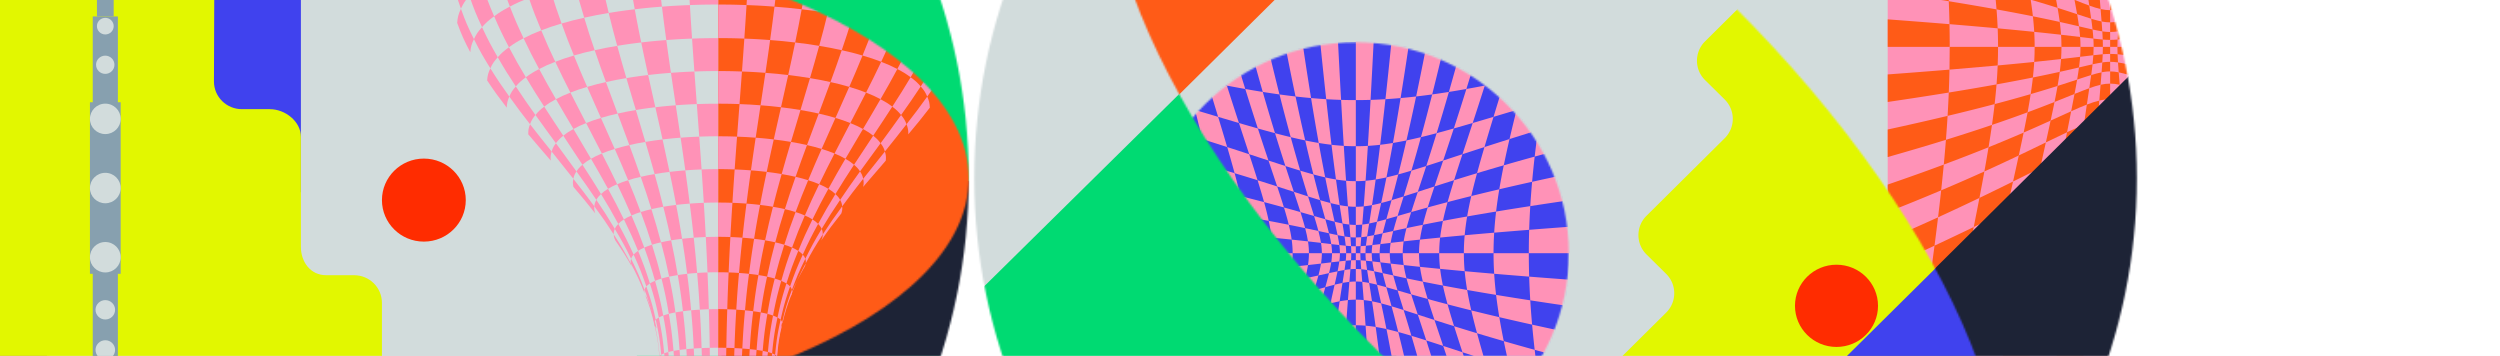 <svg xmlns="http://www.w3.org/2000/svg" width="1440" height="205" fill="none"><rect width="100%" height="100%" fill="#333333" stroke="none"/><g clip-path="url(#a)"><path fill="#fff" d="M0 0h1440v205H0z"/><path fill="#fff" d="M0-93h1440v300H0z"/><mask id="b" width="676" height="670" x="-118" y="-232" maskUnits="userSpaceOnUse" style="mask-type:alpha"><path fill="#D2DCDC" d="M220 437.469c186.672 0 338-149.866 338-334.735C558-82.134 406.672-232 220-232S-118-82.134-118 102.734c0 184.869 151.328 334.735 338 334.735"/></mask><g mask="url(#b)"><path fill="#D2DCDC" d="M-118-232v669.469h676V-232z"/><path fill="#FF92B7" d="M413.657-319.883v430.372h144.997v-430.372zM-121.219 99.546V379.29H28.467V99.546z"/><path fill="#00DA72" d="M463.62 43.334v63.82c0 8.812-7.213 15.955-16.11 15.955h-64.444c-8.897 0-16.11 7.144-16.11 15.955v63.821c0 8.812-7.213 15.955-16.111 15.955h-64.443c-8.898 0-16.111 7.143-16.111 15.955v63.821c0 8.811-7.213 15.955-16.111 15.955h-64.443c-8.898 0-16.111 7.143-16.111 15.955v63.82c0 8.812-7.213 15.956-16.111 15.956H93.072c-8.898 0-16.11 7.143-16.11 15.955v63.82c0 8.812 7.212 15.955 16.11 15.955h451.102c8.898 0 16.111-7.143 16.111-15.955V43.334c0-8.812-7.213-15.956-16.111-15.956h-64.443c-8.898 0-16.111 7.144-16.111 15.956"/><path fill="#1D2336" d="M415.557 104.328v271.773h144.857V104.328z"/><path fill="#00DA72" d="M-118-126.001v226.344h678.414v-226.344z"/><path stroke="#87A0AF" stroke-miterlimit="10" stroke-width="2" d="M60.657 398.416v-591.364"/></g><mask id="d" width="676" height="288" x="-118" y="-41" maskUnits="userSpaceOnUse" style="mask-type:alpha"><g clip-path="url(#c)"><path fill="#000" d="M220 246.192c186.672 0 338-64.228 338-143.458 0-79.229-151.328-143.457-338-143.457s-338 64.228-338 143.457c0 79.23 151.328 143.458 338 143.458"/></g></mask><g mask="url(#d)"><path fill="#D2DCDC" d="M-118-39.927h676v286.638h-676z"/><path fill="#4042EE" d="M26.857-319.669v430.373h146.467v-430.373z"/><path fill="#FF5B17" d="M413.657-128.607v430.373h144.997v-430.373z"/><path fill="#4042EE" d="M-118-32.969v526.011H26.997v-526.01z"/><path fill="#E2F700" d="M26.713-208.091v63.759c0 8.804 7.213 15.94 16.111 15.94h16.11c8.899 0 16.112 7.137 16.112 15.94v63.759c0 8.803 7.213 15.94 16.11 15.94h16.111c8.898 0 16.204 7.136 16.204 15.94l-.233 63.758c0 8.803 7.197 15.94 16.095 15.94h16.095c8.898 0 17.896 7.136 17.896 15.94v63.36c0 8.803 5.6 16.338 14.497 16.338h16.111c8.898 0 16.068 7.137 16.068 15.94v73.323c0 8.803-7.17 15.939-16.068 15.939H-5.508c-8.898 0-16.111-7.136-16.111-15.939v-455.877c0-8.803 7.213-15.939 16.11-15.939h16.111c8.898 0 16.111 7.136 16.111 15.939"/><path fill="#FF92B7" d="M456.141 166.936c.217.809.217 1.234-.034 2.124-2.758 7.093-3.921 10.717-5.656 18.178.24-.668.248-.987.077-1.594 1.766-7.673 2.917-11.403 5.613-18.708M450.45 187.238c-.24.668-.465 1.017-1.156 1.746-1.645 7.228-2.18 10.937-2.502 18.601.516-.486.669-.718.796-1.164.523-7.897 1.126-11.722 2.862-19.183"/><path fill="#FF92B7" d="M449.625 184.203c.544.546.731.835.903 1.442-1.766 7.673-2.41 11.605-3.073 19.714-.229-.404-.43-.597-.98-.961.751-8.302 1.406-12.329 3.15-20.195M444.734 203.538c.837.324 1.191.496 1.741.86-.751 8.302-.872 12.565-.475 21.371-.675-.182-1.078-.268-1.994-.43-.231-8.978-.062-13.327.728-21.801M452.978 163.294c1.019.648 1.443.992 2.083 1.72-2.58 7.497-3.693 11.324-5.436 19.189-.544-.546-.908-.804-1.785-1.29 1.672-8.037 2.722-11.95 5.138-19.619M439.308 202.121c1.31.243 1.918.374 3.009.658-.786 8.625-.981 13.05-.874 22.18a80 80 0 0 0-3.061-.328c-.052-7.477.259-15.062.926-22.51M446.25 160.46c1.643.486 2.401.749 3.754 1.316-2.208 7.821-3.175 11.809-4.733 19.999-1.171-.425-1.828-.623-3.254-.987 1.406-8.321 2.27-12.375 4.233-20.328"/><path fill="#FF92B7" d="M445.271 181.774c1.171.425 1.691.653 2.569 1.139-1.672 8.037-2.317 12.151-3.106 20.625-.838-.324-1.327-.476-2.418-.759.786-8.626 1.397-12.815 2.955-21.005M438.176 179.954c1.641.303 2.416.47 3.842.834-1.406 8.321-1.965 12.576-2.709 21.334a61 61 0 0 0-3.516-.557c.671-8.868 1.162-13.179 2.383-21.611"/><path fill="#FF92B7" d="M431.856 201.109c1.647.162 2.441.253 3.937.456-.6 7.555-.9 15.209-.897 22.787a179 179 0 0 0-3.841-.227c.025-7.662.292-15.37.801-23.016M436.851 158.437c2.087.324 3.09.506 4.978.911-1.687 8.064-2.432 12.174-3.653 20.606a72 72 0 0 0-4.331-.683c1.011-8.523 1.623-12.679 3.006-20.834M464.083 151.718c-.179 1.113-.401 1.694-1.155 2.909-3.67 6.56-5.321 9.901-8.082 16.761.765-.972 1.009-1.437 1.261-2.327 2.758-7.093 4.385-10.55 7.976-17.343"/><path fill="#FF92B7" d="M473.264 131.852c.542 1.214.679 1.851.641 3.187-4.235 6.561-6.231 9.886-9.822 16.679.178-1.113.126-1.645-.22-2.656 3.454-7.006 5.363-10.436 9.401-17.21M495.373 98.74c1.067 1.62 1.441 2.469 1.814 4.25-4.952 6.304-7.401 9.465-12.09 15.863-.15-1.558-.398-2.302-1.186-3.718 4.451-6.611 6.772-9.878 11.462-16.394"/><path fill="#FF92B7" d="M462.396 146.659c.821.911 1.123 1.391 1.468 2.403-3.453 7.006-5.027 10.569-7.723 17.874-.216-.809-.44-1.194-1.08-1.922 2.581-7.498 4.073-11.157 7.335-18.355M485.099 118.854c.15 1.558.064 2.372-.483 4.072-4.867 6.166-7.22 9.275-11.592 15.604.676-1.457.843-2.155.882-3.491 4.234-6.561 6.505-9.787 11.193-16.185M481.208 111.771c1.365 1.275 1.916 1.948 2.705 3.364-4.451 6.611-6.609 9.943-10.647 16.717-.542-1.214-.956-1.791-2.024-2.884 3.788-6.966 5.807-10.394 9.966-17.197M467.972 126.388c1.538.972 2.201 1.488 3.269 2.58-3.788 6.967-5.583 10.493-8.845 17.691-.82-.911-1.347-1.341-2.592-2.15 3.022-7.37 4.678-10.983 8.168-18.121M486.955 91.456c2.257 1.295 3.258 1.983 4.953 3.44-4.375 6.708-6.541 10.072-10.7 16.875-1.365-1.275-2.189-1.877-4.07-3.01 3.82-6.975 5.806-10.425 9.817-17.305M456.214 142.611c1.619.709 2.345 1.088 3.59 1.897-3.022 7.37-4.41 11.116-6.826 18.785-1.018-.647-1.621-.951-2.974-1.518 2.209-7.821 3.471-11.642 6.21-19.164M458.254 122.139c2.313.728 3.39 1.123 5.343 1.973-3.148 7.29-4.645 10.978-7.384 18.5-1.619-.708-2.52-1.037-4.464-1.644 2.418-7.653 3.736-11.408 6.505-18.829M473.25 85.79c3.181.97 4.678 1.497 7.43 2.63-3.604 7.032-5.39 10.558-8.827 17.684-2.336-.991-3.615-1.451-6.345-2.301 3.016-7.259 4.582-10.85 7.742-18.013M446.536 139.576c2.218.506 3.269.784 5.213 1.391-2.418 7.653-3.535 11.541-5.499 19.493-1.642-.485-2.534-.708-4.422-1.113 1.687-8.064 2.643-12.007 4.708-19.771M471.853 106.104c2.336.992 3.403 1.523 5.284 2.657-3.82 6.975-5.676 10.489-9.165 17.627-1.538-.971-2.423-1.427-4.375-2.277 3.148-7.29 4.819-10.88 8.256-18.007M458.253 101.855c3.064.708 4.525 1.098 7.255 1.948-3.016 7.258-4.484 10.914-7.253 18.335-2.312-.728-3.556-1.062-6.172-1.669 2.357-7.533 3.606-11.244 6.17-18.614"/><path fill="#FF92B7" d="M445.22 119.103c2.865.486 4.247.759 6.863 1.366-2.357 7.533-3.481 11.343-5.546 19.107-2.219-.506-3.394-.733-5.837-1.138 1.685-7.856 2.601-11.711 4.52-19.335M455.583 81.743c3.842.647 5.702 1.011 9.246 1.82-2.683 7.276-4.013 10.923-6.577 18.292-3.064-.708-4.677-1.027-8.014-1.593 2.085-7.461 3.165-11.153 5.345-18.52M509.698 87.279c.611 2.003.726 3.05.515 5.236-5.235 6.044-7.875 9.059-13.03 15.129.387-1.942.377-2.873.004-4.654 4.951-6.303 7.485-9.434 12.511-15.711M519.016 66.236c1.653 2.024 2.294 3.086 3.141 5.312-4.91 6.319-7.433 9.454-12.459 15.73-.61-2.003-1.118-2.959-2.479-4.78 4.757-6.49 7.145-9.73 11.797-16.262M540.741 32.974c2.163 2.428 3.033 3.703 4.277 6.374-4.109 6.607-6.326 9.852-10.93 16.28-1.063-2.448-1.827-3.617-3.754-5.843 4.374-6.64 6.484-9.992 10.407-16.811"/><path fill="#FF92B7" d="M502.953 78.173c2.04 1.639 2.905 2.504 4.266 4.325-4.757 6.49-7.155 9.727-11.845 16.243-1.067-1.62-1.771-2.388-3.466-3.845 4.375-6.708 6.61-10.042 11.045-16.723M534.088 55.628c1.063 2.449 1.376 3.729 1.493 6.4-4.774 6.196-7.288 9.252-12.396 15.338.037-2.428-.182-3.591-1.028-5.817 4.909-6.32 7.327-9.492 11.931-15.92M524.525 44.498c2.707 2.003 3.883 3.06 5.809 5.287-4.374 6.641-6.666 9.92-11.318 16.45-1.653-2.023-2.678-2.984-5.062-4.805 4.341-6.724 6.481-10.098 10.571-16.932M507.164 57.13c3.036 1.62 4.407 2.48 6.79 4.3-4.34 6.724-6.566 10.06-11.002 16.743-2.04-1.64-3.226-2.413-5.874-3.87 4.065-6.854 6.105-10.277 10.086-17.173"/><path fill="#FF92B7" d="M525.839 22.046c3.74 1.943 5.442 2.975 8.437 5.16-3.685 7.012-5.661 10.46-9.751 17.293-2.708-2.004-4.253-2.95-7.659-4.73 3.758-7.006 5.576-10.539 8.973-17.723M489.776 70.888c3.183 1.275 4.656 1.958 7.303 3.415-4.065 6.854-6.113 10.273-10.124 17.153-2.256-1.295-3.522-1.902-6.274-3.035 3.605-7.032 5.444-10.528 9.095-17.533M489.166 50.047c4.112 1.215 6.059 1.872 9.671 3.289-3.577 7.047-5.41 10.546-9.061 17.551-3.184-1.275-4.906-1.867-8.554-2.96 3.201-7.136 4.807-10.7 7.944-17.88M503.932 13.547c4.966 1.457 7.324 2.246 11.72 3.946-3.067 7.335-4.705 10.944-8.088 18.101-4.023-1.558-6.185-2.281-10.741-3.617 2.97-7.288 4.409-10.963 7.109-18.43M471.598 65.424c4.041.91 5.977 1.412 9.625 2.504-3.201 7.137-4.812 10.698-7.973 17.862-3.181-.971-4.876-1.417-8.421-2.226 2.684-7.275 4.052-10.891 6.769-18.14M507.563 35.594c4.023 1.558 5.897 2.393 9.303 4.174-3.758 7.005-5.721 10.466-9.702 17.362-3.036-1.62-4.714-2.378-8.327-3.794 3.578-7.048 5.343-10.584 8.726-17.742"/><path fill="#FF92B7" d="M484.848 28.918c5.009 1.113 7.417 1.725 11.974 3.06-2.97 7.289-4.519 10.892-7.656 18.07-4.111-1.214-6.289-1.77-10.823-2.782 2.664-7.29 3.98-10.948 6.505-18.348"/><path fill="#FF92B7" d="M466.56 44.988c4.88.81 7.25 1.265 11.784 2.277-2.665 7.29-4.028 10.91-6.745 18.159-4.041-.911-6.156-1.32-10.518-2.05 2.207-7.339 3.315-11.005 5.479-18.386M476.77 7.477c5.841.971 8.681 1.517 14.128 2.732-2.3 7.578-3.524 11.308-6.05 18.708-5.008-1.113-7.622-1.614-13.001-2.504 2.054-7.491 3.05-11.267 4.923-18.936M554.47 22.537c1.37 2.893 1.807 4.406 2.108 7.563-3.486 6.62-5.459 9.855-9.693 16.23-.236-2.914-.624-4.31-1.867-6.982 4.108-6.607 6.03-9.958 9.452-16.811M557.098-2.414c2.458 2.833 3.449 4.32 4.874 7.437-2.547 7.168-4.079 10.66-7.502 17.513-1.369-2.893-2.318-4.274-4.664-6.905 3.3-7.066 4.787-10.664 7.292-18.045"/><path fill="#FF92B7" d="M542.819 9.383c3.229 2.368 4.642 3.618 6.988 6.248-3.3 7.066-5.142 10.523-9.065 17.343-2.163-2.428-3.471-3.582-6.466-5.767 3.685-7.012 5.419-10.565 8.543-17.824M540.22-15.163c4.228 2.266 6.153 3.47 9.545 6.02-2.408 7.573-3.823 11.267-6.947 18.526-3.228-2.368-5.06-3.486-9.079-5.59 2.899-7.431 4.218-11.21 6.481-18.956M522.801-1.14c4.716 1.842 6.919 2.829 10.938 4.933-2.899 7.43-4.502 11.07-7.899 18.254-3.74-1.943-5.792-2.854-10.188-4.553 3.068-7.336 4.518-11.051 7.149-18.633M496.277-9.031c5.831 1.315 8.639 2.038 13.959 3.617-2.326 7.714-3.604 11.495-6.304 18.962-4.966-1.457-7.587-2.125-13.034-3.34 2.3-7.578 3.39-11.414 5.379-19.24M423.055 200.502c1.849.081 2.76.132 4.526.253a492 492 0 0 0-.65 23.192c-1.697-.06-2.569-.086-4.336-.126a740 740 0 0 1 .46-23.319M425.67 157.223c2.355.162 3.513.263 5.757.506-1.057 8.226-1.527 12.416-2.304 21.01a124 124 0 0 0-5.015-.379c.529-8.645.847-12.861 1.562-21.137M429.123 178.739c1.954.182 2.904.289 4.721.531-1.01 8.524-1.419 12.88-1.989 21.84a124 124 0 0 0-4.274-.355c.447-9.03.764-13.422 1.542-22.016"/><path fill="#FF92B7" d="M418.901 178.132c2.109.061 3.158.106 5.209.227-.529 8.645-.746 13.062-1.054 22.143-1.85-.081-2.794-.111-4.694-.152.159-9.111.27-13.543.539-22.218M413.585 200.3c1.916 0 2.877.01 4.777.05a1484 1484 0 0 0-.242 23.395c-1.809-.02-2.723-.025-4.546-.025zM413.606 156.817c2.442 0 3.667.021 6.088.102-.363 8.306-.524 12.538-.794 21.213a153 153 0 0 0-5.305-.076zM404.123 200.502c1.847-.081 2.79-.111 4.688-.152q.202 11.697.22 23.395c-1.807.02-2.706.035-4.469.076a746 746 0 0 0-.439-23.319M401.549 157.223c2.351-.162 3.553-.223 5.972-.304.354 8.307.511 12.539.772 21.213-2.108.061-3.155.107-5.203.228-.521-8.644-.835-12.861-1.541-21.137"/><path fill="#FF92B7" d="M408.292 178.132c2.107-.061 3.175-.076 5.303-.076l-.011 22.244c-1.916 0-2.876.01-4.775.051-.15-9.112-.256-13.544-.517-22.219M398.084 178.739c1.949-.182 2.957-.258 5.005-.38.521 8.645.733 13.062 1.033 22.143-1.846.081-2.755.132-4.516.253-.439-9.03-.752-13.422-1.522-22.016M395.347 201.109c1.641-.161 2.499-.232 4.26-.354.392 7.716.602 15.467.63 23.193-1.692.06-2.518.096-4.109.177a365 365 0 0 0-.781-23.016"/><path fill="#FF92B7" d="M390.391 158.437a100 100 0 0 1 5.41-.708c1.049 8.226 1.514 12.417 2.284 21.011a98 98 0 0 0-4.708.531c-1.003-8.523-1.611-12.679-2.986-20.834M434.364 137.553c2.617.303 3.892.48 6.335.885-1.685 7.855-2.467 11.844-3.849 19.999a98 98 0 0 0-5.423-.708c1.057-8.226 1.653-12.25 2.937-20.176M429.974 117.282c3.196.243 4.771.394 7.83.759-1.46 7.694-2.156 11.585-3.44 19.512-2.618-.304-3.968-.43-6.709-.633.866-7.977 1.336-11.893 2.319-19.638M435.275 79.315c4.238.323 6.329.526 10.402 1.011-1.655 7.437-2.475 11.165-4.059 18.696-3.549-.425-5.374-.602-9.074-.885a2006 2006 0 0 1 2.731-18.823M420.698 136.541a154 154 0 0 1 6.957.379c-.866 7.977-1.269 12.026-1.984 20.303a142 142 0 0 0-5.977-.304c.362-8.307.566-12.371 1.004-20.378M441.619 99.023c3.549.424 5.283.672 8.62 1.239-2.084 7.461-3.1 11.218-5.019 18.842-2.865-.486-4.357-.699-7.415-1.063 1.459-7.695 2.23-11.487 3.814-19.019"/><path fill="#FF92B7" d="M423.166 97.606c3.791.141 5.676.247 9.377.53a1209 1209 0 0 0-2.569 19.146 174 174 0 0 0-8.105-.455c.497-7.776.759-11.609 1.297-19.221"/><path fill="#FF92B7" d="M413.627 116.675c3.306 0 4.964.03 8.242.152-.496 7.775-.734 11.707-1.172 19.714a165 165 0 0 0-7.08-.127zM413.649 78.505c4.368 0 6.558.04 10.895.202-.562 7.518-.841 11.286-1.379 18.899a213 213 0 0 0-9.527-.177zM406.538 136.541a165 165 0 0 1 7.079-.126l-.011 20.403c-2.442 0-3.667.02-6.086.101-.353-8.307-.553-12.371-.982-20.378M397.287 117.281c3.194-.242 4.823-.333 8.101-.455.488 7.776.721 11.707 1.15 19.714a155 155 0 0 0-6.952.38c-.858-7.977-1.324-11.893-2.299-19.639M392.028 79.315c4.236-.324 6.392-.446 10.728-.608.553 7.518.827 11.287 1.356 18.899-3.79.142-5.675.248-9.373.531a1944 1944 0 0 0-2.711-18.822M392.884 137.553c2.613-.303 3.962-.43 6.701-.632.858 7.977 1.256 12.026 1.963 20.302-2.351.162-3.508.263-5.747.506-1.049-8.226-1.641-12.25-2.917-20.176M404.112 97.605c3.79-.141 5.705-.177 9.526-.177l-.011 19.247c-3.305 0-4.963.03-8.24.151a2395 2395 0 0 0-1.275-19.22M385.671 99.022c3.546-.425 5.37-.602 9.068-.885 1.058 7.582 1.573 11.4 2.548 19.145-3.194.243-4.767.395-7.822.759-1.451-7.695-2.219-11.487-3.794-19.019M382.06 119.103c2.86-.486 4.351-.698 7.405-1.062 1.452 7.694 2.144 11.585 3.42 19.511-2.613.304-3.886.481-6.324.886-1.677-7.856-2.589-11.711-4.501-19.335"/><path fill="#FF92B7" d="M371.736 81.743c3.838-.648 5.828-.931 9.898-1.417 1.647 7.437 2.463 11.165 4.038 18.696-3.546.425-5.278.673-8.611 1.24-2.076-7.46-3.153-11.153-5.325-18.52M449.85 61.782c4.611.546 6.869.865 11.231 1.593-2.207 7.34-3.318 11.002-5.498 18.368-3.842-.648-5.834-.931-9.907-1.417 1.655-7.437 2.499-11.134 4.174-18.544M440.882 41.953c5.341.405 7.979.658 13.127 1.265-1.643 7.452-2.484 11.153-4.159 18.563-4.611-.546-6.977-.774-11.766-1.138 1.127-7.46 1.692-11.187 2.798-18.69M446.105 3.834c6.366.486 9.513.79 15.661 1.518-1.425 7.74-2.182 11.551-3.742 19.113-5.667-.668-8.568-.946-14.439-1.391 1.05-7.613 1.56-11.45 2.52-19.24M425.96 59.96c4.897.183 7.334.32 12.123.683-1.127 7.461-1.694 11.184-2.808 18.671-4.238-.324-6.395-.445-10.731-.607.562-7.517.848-11.255 1.416-18.747M458.024 24.465c5.666.668 8.445 1.057 13.823 1.948-2.053 7.49-3.122 11.195-5.287 18.576-4.88-.81-7.403-1.164-12.551-1.771 1.644-7.452 2.455-11.191 4.015-18.753"/><path fill="#FF92B7" d="M428.736 22.24c5.994.222 8.978.389 14.849.834a1707 1707 0 0 1-2.703 18.88c-5.34-.405-8.055-.557-13.51-.76.558-7.532.834-11.312 1.364-18.955M413.671 40.941c5.493 0 8.246.051 13.701.253-.558 7.533-.843 11.275-1.411 18.766-4.897-.182-7.369-.227-12.301-.227zM413.692 2.62c6.541 0 9.819.06 16.316.303-.485 7.82-.742 11.673-1.272 19.316-5.995-.223-9.019-.279-15.055-.279zM401.36 59.96c4.896-.182 7.368-.227 12.3-.227l-.011 18.772c-4.369 0-6.559.04-10.894.202-.553-7.517-.835-11.255-1.395-18.746"/><path fill="#FF92B7" d="M386.463 41.953c5.339-.405 8.053-.556 13.508-.759.549 7.533.83 11.275 1.39 18.766-4.896.182-7.332.319-12.12.683-1.119-7.46-1.68-11.187-2.778-18.69M381.282 3.834c6.365-.486 9.599-.668 16.096-.91.476 7.82.73 11.672 1.251 19.315-5.994.223-8.977.39-14.847.835a1118 1118 0 0 1-2.5-19.24M377.481 61.782c4.609-.546 6.973-.774 11.761-1.138 1.119 7.46 1.682 11.183 2.787 18.67-4.235.324-6.325.527-10.395 1.012-1.647-7.437-2.486-11.134-4.153-18.544"/><path fill="#FF92B7" d="M398.628 22.24c5.993-.223 9.018-.28 15.053-.28l-.011 18.982c-5.493 0-8.246.05-13.7.253-.55-7.533-.821-11.313-1.342-18.956M369.347 24.465c5.664-.668 8.565-.946 14.435-1.391a1708 1708 0 0 0 2.682 18.88c-5.339.404-7.976.657-13.122 1.264-1.636-7.452-2.443-11.191-3.995-18.753M360.797 44.99c4.877-.81 7.398-1.164 12.545-1.771 1.635 7.452 2.471 11.153 4.138 18.563-4.609.547-6.865.865-11.223 1.594-2.2-7.34-3.303-11.006-5.46-18.387M350.625 7.477c5.839-.971 8.854-1.396 14.999-2.125 1.417 7.74 2.17 11.552 3.722 19.114-5.664.667-8.441 1.057-13.817 1.947-2.046-7.49-3.038-11.267-4.904-18.936M465.105-14.293c6.575.789 9.8 1.25 16.05 2.301-1.624 7.916-2.512 11.799-4.386 19.468-5.841-.971-8.856-1.396-15.003-2.125 1.424-7.74 2.101-11.658 3.339-19.644M431.146-16.924c6.947.263 10.404.46 17.212.987-.836 8.037-1.292 11.98-2.253 19.77-6.366-.485-9.6-.667-16.097-.91.485-7.821.715-11.78 1.138-19.847M396.26-16.924c6.946-.263 10.45-.328 17.443-.328l-.011 19.872c-6.541 0-9.819.06-16.315.303-.477-7.82-.703-11.779-1.117-19.847"/><path fill="#FF92B7" d="M362.305-14.293c6.574-.789 9.938-1.118 16.745-1.644.827 8.037 1.279 11.98 2.231 19.771-6.365.486-9.511.79-15.657 1.518-1.417-7.74-2.089-11.658-3.319-19.645M387.937 202.121c1.3-.243 2.004-.354 3.492-.557.594 7.557.888 15.21.879 22.788-1.461.101-2.158.157-3.462.278a235 235 0 0 0-.909-22.509M381.028 160.461c1.634-.486 2.522-.709 4.402-1.113 1.68 8.064 2.421 12.174 3.636 20.606-1.634.303-2.404.47-3.821.834-1.399-8.32-2.26-12.375-4.217-20.327"/><path fill="#FF92B7" d="M389.063 179.953a72 72 0 0 1 4.313-.683c1.003 8.523 1.408 12.88 1.97 21.839a90 90 0 0 0-3.918.455c-.664-8.868-1.151-13.179-2.365-21.611M382.016 181.774c1.16-.425 1.813-.622 3.229-.986 1.399 8.32 1.955 12.576 2.693 21.333-1.301.243-1.903.374-2.982.657-.78-8.625-1.388-12.815-2.94-21.004M382.571 203.538c.823-.324 1.306-.476 2.385-.759.78 8.625.973 13.05.86 22.18a42 42 0 0 0-2.529.38c.235-8.979.069-13.328-.716-21.801M374.35 163.294c1.008-.648 1.605-.952 2.948-1.518 2.203 7.821 3.167 11.81 4.718 19.999-1.16.425-1.674.652-2.539 1.138-1.667-8.037-2.715-11.95-5.127-19.619M379.925 205.36c.212-.405.405-.597.94-.962.747 8.302.866 12.565.466 21.372-.659.182-.926.278-1.312.48.614-8.614.567-12.781-.094-20.89M371.251 166.936c.202-.809.419-1.194 1.046-1.922 2.577 7.497 3.688 11.324 5.427 19.189-.53.546-.71.835-.866 1.442-1.763-7.673-2.913-11.404-5.607-18.709M377.724 184.203c.53-.546.887-.804 1.752-1.29 1.667 8.038 2.309 12.151 3.094 20.625-.824.324-1.17.496-1.705.86-.747-8.302-1.401-12.329-3.141-20.195M376.976 187.239c-.257-.668-.274-.987-.118-1.594 1.763 7.673 2.405 11.605 3.066 19.714-.212.405-.235.618-.09 1.063-.521-7.897-1.124-11.723-2.858-19.183"/><path fill="#FF92B7" d="M372.625 171.388c-.782-.971-1.034-1.437-1.302-2.327 2.757 7.093 3.919 10.717 5.653 18.178.257.667.491 1.016 1.2 1.745-1.645-7.228-2.79-10.736-5.551-17.596M380.739 139.576c2.212-.506 3.384-.733 5.822-1.138 1.678 7.855 2.455 11.844 3.83 19.999-2.082.324-3.082.506-4.962.91-1.68-8.064-2.632-12.007-4.69-19.771M369.055 122.139c2.305-.729 3.545-1.063 6.156-1.67 2.35 7.533 3.47 11.343 5.528 19.108-2.211.505-3.259.784-5.195 1.391-2.411-7.653-3.726-11.408-6.489-18.829M354.092 85.79c3.175-.971 4.868-1.417 8.408-2.226 2.676 7.275 4.003 10.922 6.559 18.291-3.059.709-4.517 1.098-7.241 1.948-3.01-7.258-4.572-10.85-7.726-18.013M371.102 142.612c1.61-.708 2.507-1.037 4.443-1.644 2.411 7.653 3.525 11.54 5.482 19.493-1.634.485-2.387.748-3.73 1.315-2.203-7.821-3.462-11.643-6.195-19.164"/><path fill="#FF92B7" d="M369.059 101.855c3.059-.708 4.67-1.027 8.002-1.594 2.077 7.461 3.088 11.218 5 18.842-2.86.486-4.239.759-6.85 1.366-2.35-7.533-3.595-11.244-6.152-18.614M355.491 106.105c2.328-.992 3.604-1.452 6.328-2.302 3.01 7.258 4.475 10.914 7.237 18.335-2.305.729-3.379 1.124-5.323 1.973-3.143-7.29-4.811-10.88-8.242-18.006M359.378 126.388c1.529-.971 2.408-1.427 4.353-2.277 3.142 7.29 4.636 10.979 7.369 18.5-1.61.709-2.331 1.088-3.566 1.898-3.017-7.37-4.671-10.983-8.156-18.121M340.422 91.456c2.248-1.295 3.511-1.902 6.256-3.036 3.599 7.032 5.381 10.558 8.812 17.685-2.328.991-3.391 1.523-5.263 2.656-3.815-6.975-5.799-10.425-9.805-17.305M364.972 146.659c.809-.911 1.33-1.341 2.564-2.15 3.017 7.369 4.403 11.115 6.814 18.784-1.007.648-1.425.992-2.052 1.721-2.577-7.498-4.068-11.158-7.326-18.355M354.141 131.852c.53-1.214.939-1.791 1.996-2.884 3.784 6.967 5.577 10.493 8.835 17.691-.808.911-1.104 1.391-1.437 2.403-3.45-7.006-5.358-10.436-9.394-17.21M332.045 98.74c1.058-1.618 1.758-2.387 3.444-3.844 4.371 6.708 6.535 10.072 10.69 16.875-1.355 1.275-1.901 1.948-2.678 3.364-4.448-6.611-6.768-9.878-11.456-16.394M363.35 151.718c-.193-1.113-.148-1.644.185-2.656 3.451 7.005 5.023 10.569 7.716 17.874-.202.809-.195 1.234.072 2.125-2.757-7.093-4.383-10.55-7.973-17.343"/><path fill="#FF92B7" d="M346.179 111.771c1.355-1.275 2.175-1.877 4.047-3.01 3.815 6.975 5.668 10.489 9.153 17.628-1.528.971-2.186 1.487-3.243 2.58-3.784-6.966-5.801-10.394-9.957-17.198M342.342 118.854c.139-1.559.381-2.302 1.158-3.719 4.448 6.611 6.605 9.943 10.641 16.717-.53 1.214-.661 1.852-.609 3.187-4.233-6.561-6.503-9.787-11.19-16.185M354.448 138.53c-.689-1.457-.863-2.155-.915-3.491 4.233 6.562 6.228 9.886 9.818 16.679.194 1.113.424 1.695 1.193 2.909-3.67-6.56-5.724-9.768-10.096-16.097"/><path fill="#FF92B7" d="M330.287 107.645c-.398-1.943-.393-2.874-.031-4.655 4.951 6.304 7.4 9.465 12.086 15.863-.139 1.558-.046 2.373.514 4.073-4.866-6.166-7.415-9.211-12.569-15.282zM355.749 65.424c4.036-.91 6.149-1.32 10.507-2.049 2.2 7.34 3.307 11.001 5.479 18.367-3.837.648-5.696 1.012-9.235 1.822-2.677-7.275-4.041-10.892-6.751-18.14M338.208 50.048c4.107-1.215 6.283-1.771 10.813-2.783 2.658 7.29 4.018 10.91 6.728 18.159-4.037.91-5.971 1.411-9.613 2.504-3.194-7.137-4.797-10.702-7.928-17.88M323.474 13.547c4.963-1.457 7.583-2.124 13.028-3.338 2.293 7.578 3.513 11.308 6.032 18.708-5.006 1.113-7.413 1.725-11.966 3.06-2.964-7.288-4.4-10.962-7.094-18.43M337.596 70.888c3.177-1.275 4.897-1.867 8.539-2.96 3.194 7.137 4.803 10.698 7.957 17.862-3.176.97-4.67 1.497-7.415 2.63-3.599-7.032-5.435-10.527-9.081-17.532"/><path fill="#FF92B7" d="M342.533 28.917c5.006-1.113 7.619-1.614 12.995-2.504 2.046 7.491 3.111 11.195 5.268 18.576-4.877.81-7.245 1.265-11.775 2.277-2.658-7.29-3.969-10.949-6.488-18.349M319.836 35.595c4.019-1.559 6.179-2.282 10.732-3.617 2.964 7.288 4.509 10.89 7.64 18.07-4.108 1.214-6.052 1.871-9.66 3.288-3.572-7.047-5.334-10.584-8.712-17.741M320.235 57.13c3.031-1.619 4.706-2.378 8.314-3.794 3.572 7.047 5.401 10.546 9.047 17.552-3.177 1.274-4.647 1.957-7.287 3.414-4.06-6.853-6.098-10.276-10.074-17.172"/><path fill="#FF92B7" d="M301.584 22.047c3.735-1.943 5.786-2.854 10.179-4.553 3.062 7.335 4.697 10.944 8.074 18.101-4.018 1.559-5.89 2.393-9.292 4.174-3.753-7.005-5.568-10.538-8.961-17.722M324.454 78.173c2.032-1.64 3.215-2.413 5.856-3.87 4.06 6.853 6.105 10.273 10.112 17.153-2.249 1.295-3.246 1.983-4.933 3.44-4.371-6.708-6.604-10.042-11.035-16.723M308.416 66.237c1.646-2.024 2.668-2.985 5.044-4.806 4.337 6.723 6.561 10.06 10.993 16.742-2.032 1.639-2.894 2.504-4.246 4.325-4.755-6.49-7.142-9.73-11.791-16.261M286.704 32.974c2.158-2.428 3.464-3.582 6.454-5.767 3.681 7.011 5.655 10.458 9.742 17.292-2.702 2.003-3.875 3.06-5.795 5.286-4.371-6.64-6.48-9.992-10.401-16.811M317.749 87.279c.602-2.004 1.105-2.96 2.458-4.781 4.755 6.49 7.151 9.727 11.839 16.242-1.058 1.619-1.426 2.469-1.789 4.25-4.95-6.303-7.484-9.434-12.508-15.711"/><path fill="#FF92B7" d="M302.9 44.499c2.701-2.004 4.244-2.95 7.646-4.73 3.753 7.005 5.714 10.466 9.69 17.361-3.031 1.62-4.398 2.48-6.775 4.3-4.337-6.723-6.475-10.098-10.561-16.931M293.367 55.629c1.056-2.449 1.818-3.617 3.738-5.843 4.371 6.64 6.662 9.92 11.311 16.45-1.646 2.024-2.283 3.087-3.122 5.313-4.908-6.319-7.325-9.491-11.927-15.92"/><path fill="#FF92B7" d="M304.287 77.366c-.046-2.428.168-3.592 1.007-5.818 4.908 6.319 7.431 9.454 12.455 15.73-.602 2.004-.712 3.051-.491 5.237-5.234-6.045-7.863-9.063-12.971-15.149M280.586 46.33c.231-2.914.616-4.31 1.854-6.982 4.107 6.607 6.323 9.852 10.926 16.28-1.057 2.45-1.366 3.729-1.476 6.4-4.775-6.196-7.07-9.324-11.304-15.698M331.141-9.032c5.83-1.315 8.869-1.907 15.117-2.96 1.616 7.917 2.501 11.799 4.367 19.468-5.839.972-8.679 1.518-14.123 2.732-2.293-7.578-3.38-11.415-5.361-19.24M304.628-1.14c4.714-1.841 7.241-2.696 12.559-4.275 2.32 7.714 3.595 11.495 6.288 18.962-4.962 1.457-7.319 2.246-11.712 3.946-3.062-7.335-4.509-11.05-7.135-18.633M287.228-15.163c4.226-2.266 6.544-3.328 11.507-5.312 2.069 7.898 3.268 11.753 5.893 19.335-4.713 1.842-6.915 2.828-10.931 4.933-2.895-7.43-4.211-11.21-6.469-18.956M284.625 9.383c3.225-2.367 5.055-3.485 9.071-5.59 2.895 7.43 4.495 11.07 7.888 18.253-3.736 1.943-5.435 2.975-8.426 5.16-3.681-7.011-5.413-10.565-8.533-17.823M270.361-2.414c2.455-2.833 3.937-4.179 7.327-6.729 2.403 7.574 3.817 11.267 6.937 18.526-3.226 2.367-4.637 3.617-6.98 6.248-3.297-7.067-4.783-10.664-7.284-18.045"/><path fill="#FF92B7" d="M272.991 22.536c1.366-2.893 2.312-4.274 4.654-6.905 3.298 7.066 5.138 10.523 9.059 17.343-2.158 2.428-3.026 3.703-4.264 6.374-4.106-6.607-6.028-9.958-9.449-16.812M260.419-13.363c1.392-3.34 2.381-4.933 4.861-7.968 1.534 7.764 2.578 11.536 5.08 18.917-2.455 2.834-3.445 4.32-4.868 7.437-2.546-7.168-3.592-10.834-5.073-18.386M263.329 13.168c.291-3.4.74-5.029 2.163-8.145 2.546 7.169 4.077 10.66 7.498 17.514-1.365 2.893-1.8 4.406-2.097 7.563-3.486-6.621-5.033-9.996-7.564-16.932"/></g><path fill="#87A0AF" d="M53.414 207.936H67.9v-50.21H53.414zM51.804 157.726H69.51v-49.413H51.804zM65.485-40.723h-9.657v50.21h9.657z"/><path fill="#87A0AF" d="M67.9 9.487H53.414V58.9H67.9zM69.51 58.9H51.803v49.413H69.51z"/><path fill="#D2DCDC" d="M60.657 117.08c4.889 0 8.852-3.925 8.852-8.767s-3.963-8.767-8.852-8.767-8.852 3.925-8.852 8.767 3.963 8.767 8.852 8.767M60.657 156.93c4.889 0 8.852-3.925 8.852-8.767s-3.963-8.767-8.852-8.767-8.852 3.925-8.852 8.767 3.963 8.767 8.852 8.767M60.657 77.231c4.889 0 8.852-3.925 8.852-8.767s-3.963-8.767-8.852-8.767-8.852 3.925-8.852 8.767 3.963 8.767 8.852 8.767M60.657 19.848c2.667 0 4.829-2.141 4.829-4.782s-2.162-4.782-4.83-4.782c-2.666 0-4.828 2.14-4.828 4.782 0 2.64 2.162 4.781 4.829 4.781M60.623 42.556c2.928 0 5.302-2.351 5.302-5.251s-2.374-5.251-5.302-5.251-5.302 2.35-5.302 5.25 2.374 5.252 5.302 5.252M60.657 184.027c3.111 0 5.633-2.498 5.633-5.579s-2.522-5.579-5.633-5.579-5.633 2.498-5.633 5.579 2.522 5.579 5.633 5.579M60.657 207.139c3.111 0 5.633-2.497 5.633-5.579s-2.522-5.579-5.633-5.579-5.633 2.498-5.633 5.579c0 3.082 2.522 5.579 5.633 5.579"/><path fill="#FF2C00" d="M244.143 139.168c13.334 0 24.143-10.705 24.143-23.91s-10.809-23.91-24.143-23.91S220 102.054 220 115.259s10.809 23.91 24.143 23.91"/><mask id="e" width="670" height="664" x="561" y="-229" maskUnits="userSpaceOnUse" style="mask-type:alpha"><path fill="#D2DCDC" d="M896 434.311c184.91 0 334.81-148.452 334.81-331.576S1080.91-228.842 896-228.842c-184.911 0-334.811 148.452-334.811 331.577 0 183.124 149.9 331.576 334.811 331.576"/></mask><g mask="url(#e)"><path fill="#D2DCDC" d="m1231.88 434.123-.57-663.997-671.176.562.566 663.997z"/><path fill="#FF92B7" d="m657.092 181.882-.054-63.158c-.008-8.72 7.125-15.795 15.93-15.803l63.773-.053c8.806-.007 15.938-7.082 15.93-15.803l-.054-63.157c-.007-8.72 7.125-15.795 15.93-15.803l63.774-.053c8.805-.007 16.032-7.123 16.024-15.843l-.054-63.157c-.007-8.72 7.031-15.756 15.836-15.763l63.773-.053c8.806-.008 15.938-7.083 15.93-15.803v-63.169c-.007-8.72 7.139-15.731 15.944-15.738h63.776c8.8-.007 15.95-7.069 15.94-15.789l-.13-63.277c-.01-8.721-7.16-15.784-15.96-15.776l-446.416.373c-8.805.007-15.937 7.083-15.93 15.803l.377 442.102c.008 8.72 7.152 15.783 15.957 15.776l63.774-.054c8.805-.007 15.937-7.082 15.93-15.802"/><path fill="#00DA72" d="M560.391 4.437h243.934V426.14H560.391z"/><path fill="#FF92B7" d="M1087.32-177.318h143.491v424.891H1087.32z"/><path fill="#FF5B17" d="M1106.48 196.581c-1 6.7-2.05 13.614-3.15 20.759h-16.01v-15.861c6.62-1.741 12.99-3.374 19.16-4.898M1128.98 169.717c-1.46 7.166-2.99 14.694-4.6 22.619a949 949 0 0 0-17.9 4.246c1-6.701 1.96-13.188 2.87-19.482 6.93-2.65 13.45-5.111 19.63-7.383M1162.39 158.358c-1.67 8.509-3.42 17.637-5.26 27.447-5.17.871-10.47 1.85-15.92 2.939 1.86-8.962 3.64-17.37 5.34-25.274a461 461 0 0 1 15.84-5.112"/><path fill="#FF5B17" d="M1111.96 158.78c-.83 5.926-1.69 12.026-2.6 18.32-6.93 2.65-14.26 5.49-22.04 8.519v-15.861c8.84-3.903 17.03-7.562 24.64-10.978M1141.21 188.744c-1.86 8.962-3.81 18.477-5.85 28.597h-16.01c1.75-8.757 3.43-17.08 5.04-25.005a678 678 0 0 1 16.82-3.592M1151.38 141.216c-1.53 6.948-3.14 14.35-4.83 22.254a798 798 0 0 0-17.57 6.247c1.46-7.166 2.85-13.971 4.16-20.45 6.55-2.928 12.6-5.611 18.24-8.051M1136.87 130.768a4620 4620 0 0 1-3.73 18.498c-6.54 2.928-13.58 6.099-21.19 9.515.83-5.926 1.6-11.678 2.33-17.274 8.22-3.855 15.72-7.435 22.59-10.739M1171.4 114.246c-1.34 6.278-2.75 13.052-4.26 20.384-4.9 1.951-10.13 4.147-15.76 6.586 1.52-6.948 2.96-13.443 4.32-19.535 5.72-2.754 10.92-5.232 15.7-7.435M1116.33 125.161c-.63 5.306-1.32 10.748-2.05 16.345-8.22 3.855-17.17 7.985-26.96 12.391v-15.861c10.62-4.578 20.25-8.869 29.01-12.875M1143 98.757c-.88 4.853-1.83 9.923-2.85 15.246-7.15 3.433-15.05 7.153-23.82 11.159.64-5.307 1.24-10.477 1.78-15.532 9.24-3.903 17.48-7.528 24.89-10.873M1178.41 82.029c-1.01 4.543-2.09 9.458-3.26 14.807-4.68 2.29-9.85 4.864-15.64 7.725 1.18-5.337 2.29-10.322 3.3-15.005 5.86-2.788 11.01-5.297 15.6-7.527M1119.62 94.796c-.46 4.841-.96 9.78-1.51 14.834a1307 1307 0 0 1-30.79 12.546v-15.86c11.95-4.096 22.67-7.936 32.3-11.52M1159.51 104.562c-1.19 5.337-2.46 11.027-3.81 17.119-5.72 2.754-11.97 5.783-18.83 9.087 1.16-5.865 2.26-11.441 3.28-16.764 7.15-3.434 13.57-6.581 19.36-9.442"/><path fill="#FF5B17" d="M1165.61 76.364c-.85 4.129-1.78 8.51-2.8 13.192-5.85 2.788-12.41 5.855-19.81 9.2.87-4.852 1.67-9.489 2.4-13.944a852 852 0 0 0 20.21-8.448"/><path fill="#FF5B17" d="M1147.38 71.95c-.59 4.131-1.25 8.406-1.97 12.862-7.62 3.072-16.16 6.4-25.79 9.984.46-4.842.87-9.587 1.23-14.254 9.95-3.084 18.74-5.948 26.53-8.591M1183.41 58.734c-.67 3.304-1.42 6.856-2.25 10.718a994 994 0 0 1-15.55 6.912c.84-4.129 1.61-8.006 2.29-11.682a749 749 0 0 0 15.51-5.948M1172.34 183.519a4417 4417 0 0 0-4.95 33.821h-16.01c2-11.235 3.92-21.726 5.76-31.536 5.17-.87 10.23-1.632 15.2-2.285M1190.29 151.543c-1.04 9.314-2.14 19.402-3.28 30.343-4.82.435-9.7.979-14.67 1.633 1.58-10.47 3.08-20.158 4.52-29.136a202 202 0 0 1 13.43-2.84M1215.44 149.271v31.308c-4.7 0-9.4.109-14.13.327.61-11.223 1.18-21.552 1.73-31.067 4.17-.379 8.29-.568 12.4-.568"/><path fill="#FF5B17" d="M1180.94 129.506a2638 2638 0 0 0-4.08 24.877 290 290 0 0 0-14.47 3.975 2620 2620 0 0 1 4.76-23.729c4.9-1.951 9.47-3.659 13.79-5.123M1201.31 180.907c-.6 11.223-1.23 23.341-1.88 36.434h-16.02c1.25-12.722 2.45-24.514 3.6-35.454 4.82-.436 9.58-.762 14.3-.98M1204.6 123.651a7174 7174 0 0 0-1.56 26.188c-4.17.379-8.4.947-12.75 1.704 1.04-9.314 2.04-17.854 2.97-25.696 3.92-.976 7.67-1.708 11.34-2.196"/><path fill="#FF5B17" d="M1195.92 104.333a2982 2982 0 0 0-2.66 21.515c-3.91.975-7.99 2.195-12.32 3.659 1.29-7.63 2.51-14.62 3.66-21.043 4.05-1.652 7.79-3.029 11.32-4.131M1215.44 101.029v21.891c-3.59 0-7.17.244-10.84.732.49-7.971.96-15.209 1.39-21.797 3.22-.551 6.34-.826 9.45-.826M1187.82 90.828c-1 5.358-2.07 11.213-3.22 17.636-4.05 1.652-8.42 3.579-13.2 5.782 1.33-6.278 2.58-12.061 3.75-17.41 4.68-2.288 8.86-4.291 12.67-6.008M1200.3 71.992c-.62 4.357-1.3 9.18-2.03 14.544-3.19 1.144-6.63 2.575-10.44 4.291 1-5.357 1.93-10.218 2.79-14.653 3.6-1.673 6.78-3.067 9.68-4.182M1215.44 68.647v14.456c-2.7 0-5.39.286-8.21.859.38-5.369.74-10.168 1.06-14.479 2.48-.557 4.82-.836 7.15-.836"/><path fill="#FF5B17" d="M1192.99 64.077c-.72 3.654-1.51 7.663-2.37 12.098-3.6 1.673-7.63 3.624-12.21 5.855 1-4.544 1.91-8.716 2.75-12.577 4.51-2.048 8.4-3.84 11.83-5.376M1207.23 83.962c-.39 5.368-.8 11.305-1.24 17.893-3.21.551-6.54 1.377-10.07 2.479.84-6.526 1.62-12.433 2.35-17.797 3.19-1.145 6.14-2.003 8.96-2.575M1209.2 57.932c-.28 3.417-.58 7.24-.91 11.551-2.47.558-5.09 1.394-7.99 2.51.63-4.358 1.2-8.251 1.72-11.757 2.65-1.024 4.99-1.792 7.18-2.304M1203.43 50.803c-.42 2.809-.89 5.927-1.41 9.433-2.65 1.024-5.61 2.304-9.03 3.84.71-3.654 1.36-6.953 1.93-9.968 3.28-1.322 6.06-2.424 8.51-3.305M1215.44 48.16v9.004c-2.03 0-4.06.256-6.24.768.27-3.417.52-6.427.74-9.111 1.94-.441 3.72-.661 5.5-.661M1229.57 180.906c.6 11.223 1.23 23.341 1.89 36.434h-16.02v-36.76c4.7 0 9.4.108 14.13.326"/><path fill="#FF5B17" d="M1240.59 151.543c1.04 9.314 2.14 19.403 3.28 30.343-4.81-.435-9.57-.762-14.3-.98a7162 7162 0 0 0-1.73-31.067c4.18.379 8.41.947 12.75 1.704M1226.28 123.651c.5 7.971 1.02 16.673 1.56 26.188-4.17-.378-8.28-.568-12.4-.568v-26.352c3.59 0 7.17.244 10.84.732"/><path fill="#FF5B17" d="M1234.96 104.333c.83 6.526 1.72 13.672 2.66 21.514-3.92-.975-7.67-1.707-11.34-2.195-.49-7.971-.95-15.209-1.39-21.797 3.22.551 6.54 1.377 10.07 2.478M1223.66 83.96c.38 5.37.79 11.307 1.23 17.894-3.22-.55-6.34-.826-9.45-.826V83.103c2.7 0 5.39.286 8.22.858"/><path fill="#FF5B17" d="M1230.58 71.992c.63 4.358 1.3 9.18 2.03 14.544-3.19-1.144-6.13-2.003-8.95-2.575-.39-5.368-.74-10.167-1.07-14.478 2.48.557 5.09 1.394 7.99 2.51M1221.69 57.932c.27 3.417.57 7.24.9 11.55-2.48-.557-4.81-.835-7.15-.835V57.164c2.03 0 4.06.256 6.25.768M1237.9 64.075c.71 3.654 1.5 7.663 2.36 12.099-3.6-1.673-6.78-3.067-9.68-4.183-.62-4.357-1.2-8.25-1.72-11.756 2.65 1.024 5.61 2.304 9.04 3.84"/><path fill="#FF5B17" d="M1227.45 50.804c.42 2.808.89 5.927 1.41 9.433-2.65-1.024-4.99-1.792-7.17-2.304-.28-3.417-.52-6.427-.74-9.112 1.94.44 4.06 1.102 6.5 1.983M1121.81 66.753c-.27 4.532-.59 9.122-.96 13.789-9.95 3.084-21.08 6.388-33.53 9.913v-15.86a1709 1709 0 0 0 34.49-7.842M1150 48.614c-.29 3.697-.65 7.466-1.09 11.343-7.92 2.091-16.9 4.357-27.1 6.796.27-4.532.5-9.005.68-13.44 10.39-1.687 19.5-3.253 27.51-4.699M1186.41 41.386c-.33 2.561-.75 5.246-1.25 8.116-4.4 1.394-9.5 2.963-15.49 4.705.51-3.324.94-6.496 1.28-9.568 6-1.205 11.1-2.289 15.46-3.253M1122.9 40.105a593 593 0 0 1-.41 13.208 2347 2347 0 0 1-35.17 5.42v-15.86a4477 4477 0 0 0 35.58-2.768M1169.67 54.207c-.5 3.324-1.1 6.798-1.77 10.474a804 804 0 0 1-20.52 7.27c.58-4.13 1.09-8.116 1.53-11.994a846 846 0 0 0 20.76-5.75M1171.71 35.674c-.17 2.921-.43 5.893-.77 8.965-6 1.204-12.92 2.53-20.94 3.975.29-3.697.51-7.321.66-10.91 8.07-.738 15.03-1.414 21.05-2.03"/><path fill="#FF5B17" d="M1150.88 27.012c0 3.552-.07 7.104-.22 10.693-8.07.738-17.26 1.538-27.76 2.4.09-4.378.14-8.735.14-13.093zM1187.41 27.012c0 2.313-.08 4.626-.25 7.001-4.34.492-9.43 1.046-15.45 1.661.17-2.92.25-5.791.25-8.662z"/><path fill="#FF5B17" d="M1122.9 13.92c.09 4.377.14 8.735.14 13.093h-35.72V11.151c13.29.984 25.09 1.907 35.58 2.769M1150 5.41c.3 3.697.51 7.322.66 10.91-8.07-.738-17.26-1.538-27.76-2.4a593 593 0 0 0-.41-13.208c10.39 1.687 19.5 3.253 27.51 4.699M1186.41 12.638c.34 2.561.59 4.998.75 7.373-4.34-.492-9.43-1.046-15.45-1.661-.17-2.921-.43-5.892-.76-8.964 6 1.204 11.1 2.289 15.46 3.252M1121.81-12.728c.27 4.532.5 9.005.68 13.44a2347 2347 0 0 0-35.17-5.42V-20.57c12.84 2.788 24.28 5.401 34.49 7.84M1171.71 18.35c.17 2.922.25 5.792.25 8.663h-21.08c0-3.552-.07-7.104-.22-10.693a1996 1996 0 0 1 21.05 2.03M1169.67-.182c.51 3.323.94 6.496 1.28 9.568-6.01-1.205-12.93-2.53-20.95-3.976-.29-3.696-.65-7.465-1.09-11.343a846 846 0 0 1 20.76 5.75"/><path fill="#FF5B17" d="M1183.41-4.709c.67 3.304 1.25 6.36 1.75 9.231-4.4-1.394-9.5-2.962-15.49-4.704-.5-3.324-1.1-6.799-1.77-10.475a749 749 0 0 1 15.51 5.948M1196.43 45.844c-.43 2.518-.94 5.25-1.51 8.264-3.28 1.322-7.06 2.864-11.51 4.626.67-3.304 1.25-6.36 1.75-9.231 4.4-1.394 8.1-2.614 11.27-3.66M1205.31 37.05c-.21 1.879-.47 3.913-.79 6.18-2.28.696-4.92 1.568-8.09 2.613.43-2.518.79-4.823 1.07-6.987 3.09-.723 5.63-1.325 7.81-1.807M1215.44 35.603v5.535c-1.58 0-3.17.174-4.93.523.17-2.116.3-3.988.41-5.697 1.63-.24 3.08-.361 4.52-.361M1198.15 32.721c-.15 1.95-.36 3.972-.65 6.135a860 860 0 0 1-11.09 2.53c.34-2.56.59-4.998.75-7.373 4.35-.492 7.95-.923 10.99-1.292"/><path fill="#FF5B17" d="M1210.51 41.661c-.16 2.116-.36 4.475-.57 7.16-1.95.44-4.06 1.101-6.51 1.983.42-2.81.78-5.308 1.09-7.575 2.29-.697 4.23-1.22 5.99-1.568M1211.17 31.245c-.06 1.465-.14 3.01-.25 4.72-1.63.24-3.44.602-5.61 1.084.2-1.88.36-3.604.47-5.25 2.1-.247 3.84-.431 5.39-.554M1205.93 27.012c0 1.57-.05 3.14-.15 4.786-2.11.246-4.59.554-7.63.923.14-1.95.21-3.83.21-5.709zM1215.44 27.012v4.048c-1.36 0-2.72.062-4.27.185.05-1.465.08-2.85.08-4.233zM1198.15 21.303c.14 1.95.21 3.83.21 5.709h-10.95c0-2.313-.08-4.626-.25-7.001 4.35.492 7.95.923 10.99 1.292"/><path fill="#FF5B17" d="M1205.31 16.976c.21 1.879.36 3.603.47 5.25-2.11-.246-4.59-.553-7.63-.923-.15-1.95-.36-3.971-.65-6.135 3.09.723 5.63 1.326 7.81 1.808M1215.44 18.421v4.543c-1.36 0-2.72-.061-4.27-.184-.06-1.465-.14-3.012-.25-4.72 1.63.24 3.07.361 4.52.361M1196.43 8.181a176 176 0 0 1 1.07 6.987c-3.09-.723-6.72-1.566-11.09-2.53-.33-2.56-.75-5.245-1.25-8.116 4.4 1.394 8.1 2.614 11.27 3.66M1211.17 22.78c.05 1.465.08 2.849.08 4.233h-5.32c0-1.57-.05-3.14-.15-4.786 2.1.246 3.84.43 5.39.553M1210.51 12.364c.17 2.115.3 3.987.41 5.696-1.63-.241-3.44-.603-5.61-1.084-.21-1.88-.47-3.914-.78-6.18 2.28.696 4.22 1.22 5.98 1.568"/><path fill="#FF5B17" d="M1203.43 3.221c.42 2.809.78 5.308 1.09 7.574-2.28-.697-4.92-1.568-8.09-2.613-.43-2.519-.93-5.25-1.51-8.265 3.28 1.322 6.06 2.423 8.51 3.304M1215.44 5.864v7.022c-1.58 0-3.17-.174-4.93-.523-.16-2.115-.35-4.475-.57-7.16 1.94.441 3.72.661 5.5.661M1220.37 41.66c.17 2.117.36 4.476.58 7.16-1.95-.44-3.73-.66-5.51-.66v-7.022c1.59 0 3.17.174 4.93.523"/><path fill="#FF5B17" d="M1225.58 37.05c.2 1.879.47 3.913.78 6.18-2.29-.697-4.23-1.22-5.99-1.569-.16-2.115-.3-3.987-.41-5.696 1.63.241 3.44.603 5.62 1.084M1219.71 31.245c.06 1.465.14 3.01.25 4.72-1.63-.241-3.07-.362-4.52-.362V31.06c1.36 0 2.73.062 4.27.185M1234.46 45.843c.43 2.518.93 5.25 1.5 8.265-3.28-1.322-6.06-2.423-8.51-3.304-.41-2.81-.78-5.308-1.09-7.574 2.29.697 4.93 1.568 8.1 2.613M1232.74 32.721c.14 1.95.35 3.972.64 6.135-3.09-.723-5.63-1.325-7.8-1.807-.21-1.88-.37-3.604-.47-5.25 2.1.245 4.59.553 7.63.922M1224.95 27.012c0 1.57.05 3.14.16 4.786-2.11-.246-3.85-.43-5.39-.553-.06-1.465-.09-2.85-.09-4.233z"/><path fill="#FF5B17" d="M1219.71 22.78c-.05 1.465-.08 2.849-.08 4.233h-4.19v-4.048c1.36 0 2.73-.062 4.27-.185M1225.58 16.975c-.21 1.88-.37 3.604-.47 5.25-2.11.247-3.85.431-5.4.554.06-1.465.14-3.01.25-4.72 1.63-.24 3.44-.602 5.62-1.084"/><path fill="#FF5B17" d="M1220.37 12.364c-.16 2.115-.3 3.987-.41 5.696-1.63.24-3.07.361-4.52.361v-5.534c1.59 0 3.17-.175 4.93-.523M1232.73 21.304c-.14 1.95-.21 3.83-.21 5.709h-7.57c0-1.57.05-3.14.16-4.786 2.1-.247 4.58-.554 7.62-.923M1234.46 8.182c-.43 2.518-.79 4.823-1.08 6.986-3.09.723-5.63 1.326-7.8 1.808.2-1.88.46-3.914.78-6.18 2.29-.698 4.93-1.569 8.1-2.614M1227.45 3.222c-.41 2.808-.78 5.307-1.09 7.574-2.29.697-4.23 1.22-5.99 1.568.17-2.116.36-4.475.58-7.16 1.94-.44 4.06-1.101 6.5-1.982M1209.2-3.907c.27 3.416.52 6.426.74 9.11-1.95-.44-4.06-1.1-6.51-1.982-.42-2.808-.89-5.927-1.41-9.432 2.65 1.024 4.99 1.792 7.18 2.304"/><path fill="#FF5B17" d="M1221.69-3.908c-.28 3.417-.52 6.427-.74 9.112-1.95.44-3.73.66-5.51.66V-3.14c2.03 0 4.06-.256 6.25-.768M1237.9-10.051c-.72 3.654-1.37 6.953-1.94 9.968-3.28 1.322-6.06 2.423-8.51 3.304.42-2.808.89-5.927 1.41-9.432 2.65-1.024 5.61-2.304 9.04-3.84"/><path fill="#1D2336" d="M833.989 432.915 1231.55 38.557l102.73 101.738-302.37 298.843c-53.018 52.402-138.891 52.327-191.818-.169z"/><path fill="#D2DCDC" d="m454.309 59.116 197.589-196.368L762.38-27.837 563.973 167.797z"/></g><mask id="f" width="516" height="511" x="638" y="-153" maskUnits="userSpaceOnUse" style="mask-type:alpha"><path fill="#D2DCDC" d="M1132.6 337.049c56-55.461-4.53-205.327-135.2-334.735-130.671-129.408-281.998-189.354-338-133.893-56.002 55.46 4.529 205.326 135.2 334.734s282 189.354 338 133.894"/></mask><g mask="url(#f)"><path fill="#D2DCDC" d="M1189.79-152.144H628.133v507.312h561.657z"/><mask id="g" width="246" height="244" x="658" y="24" maskUnits="userSpaceOnUse" style="mask-type:alpha"><path fill="#FF92B7" d="M780.956 267.356c67.758 0 122.687-54.399 122.687-121.503S848.714 24.351 780.956 24.351c-67.759 0-122.688 54.399-122.688 121.502 0 67.104 54.929 121.503 122.688 121.503"/></mask><g mask="url(#g)"><path fill="#4042EE" d="M658.268 24.137h245.375v245.375H658.268z"/><path fill="#FF92B7" d="M695.74 95.215a1594 1594 0 0 0-17.807-5.014 689 689 0 0 0-1.215-9.941 114 114 0 0 1 2.81-4.183c4.517 1.39 8.808 2.73 12.894 4.02a617 617 0 0 1 3.318 15.118M706.861 84.703a2245 2245 0 0 0-14.438-4.606 938 938 0 0 0-3.745-15.51c.272-.306.55-.607.823-.913 4.24 1.264 8.278 2.477 12.137 3.628a1945 1945 0 0 1 5.223 17.401M697.976 55.282c1.276 4.2 2.501 8.194 3.664 12.02 4.203 1.254 8.196 2.436 12.003 3.552a2834 2834 0 0 1-6.966-21.554 97 97 0 0 1-1.204-.234zM724.362 103.816a1319 1319 0 0 0-13.225-4.06 720 720 0 0 0-4.273-15.052c4.507 1.456 8.721 2.83 12.674 4.124 1.787 5.46 3.395 10.423 4.824 14.988"/><path fill="#FF92B7" d="M717.275 51.257a753 753 0 0 1-10.599-1.956l-.293-.923a118 118 0 0 1 8.253-5.696q1.35 4.425 2.639 8.575M734.408 76.706a658 658 0 0 1-9.892-2.717 1694 1694 0 0 1-7.239-22.732 589 589 0 0 0 10.077 1.698 1358 1358 0 0 0 7.054 23.75M745.263 110.504c-2.947-.955-6.136-1.99-9.607-3.105-1.485-4.465-3.156-9.403-5.012-14.932a1553 1553 0 0 0 9.735 3.154c1.81 5.588 3.438 10.504 4.884 14.883"/><path fill="#FF92B7" d="M736.981 54.395a519 519 0 0 1-9.627-1.437 1519 1519 0 0 1-4.265-15.164 123 123 0 0 1 8.778-4.189c1.79 7.465 3.493 14.38 5.114 20.79M730.643 92.467c-3.463-1.132-7.154-2.345-11.107-3.639-1.787-5.46-3.752-11.418-5.896-17.973 3.805 1.114 7.424 2.16 10.877 3.134a2177 2177 0 0 0 6.126 18.478M748.937 98.29a559 559 0 0 1-8.559-2.669 1325 1325 0 0 1-5.969-18.914c3.148.836 6.156 1.602 9.047 2.299a1060 1060 0 0 0 5.481 19.284"/><path fill="#FF92B7" d="M751.802 80.887a272 272 0 0 1-8.345-1.88 1269 1269 0 0 1-6.477-24.613c3.141.435 6.22.827 9.248 1.175a1339 1339 0 0 0 5.574 25.318M760.374 115.282a390 390 0 0 1-6.954-2.15 1182 1182 0 0 1-4.484-14.842 282 282 0 0 0 7.579 2.183 932 932 0 0 0 3.859 14.809M679.416 104.719q-6.513-1.445-13.666-2.975a120 120 0 0 1 6.097-13.208c2.068.566 4.101 1.121 6.087 1.666a628 628 0 0 1 1.482 14.517"/><path fill="#FF92B7" d="M700.16 121.851a1969 1969 0 0 0-19.686-3.135 510 510 0 0 0-1.059-13.999 1541 1541 0 0 1 18.903 4.311c.737 4.42 1.351 8.676 1.842 12.823M701.635 145.855h-20.312c0-4.485-.071-8.97-.213-13.484a3549 3549 0 0 1 20.157 1.646c.246 3.982.368 7.91.368 11.838M714.459 112.926a1252 1252 0 0 0-16.14-3.9 383 383 0 0 0-2.58-13.809 1355 1355 0 0 1 15.396 4.538 355 355 0 0 1 3.324 13.171"/><path fill="#FF92B7" d="M681.109 132.371a4327 4327 0 0 0-22.69-1.732c.633-5.04 1.574-9.987 2.804-14.813 6.833.999 13.244 1.962 19.253 2.889.283 4.596.494 9.142.633 13.656M718.257 135.505c-5.171-.471-10.816-.967-16.99-1.489-.246-3.983-.614-8.02-1.106-12.167a1546 1546 0 0 1 16.672 2.836 140 140 0 0 1 1.424 10.82"/><path fill="#FF92B7" d="M730.791 127.225c-4.234-.796-8.87-1.642-13.959-2.538-.633-3.737-1.425-7.63-2.374-11.759 4.951 1.231 9.485 2.394 13.653 3.489 1.071 3.868 1.965 7.438 2.68 10.808M732.935 145.855h-14.203c0-3.424-.158-6.847-.475-10.349 5.171.47 9.867.914 14.142 1.332.356 3.072.536 6.044.536 9.017M739.553 119.495a994 994 0 0 0-11.442-3.079c-1.071-3.868-2.322-8.035-3.751-12.6 4.073 1.274 7.824 2.469 11.294 3.583 1.486 4.465 2.785 8.458 3.899 12.096M751.776 131.405a924 924 0 0 0-9.437-1.941c-.743-3.047-1.67-6.33-2.784-9.968 3.475.958 6.629 1.847 9.507 2.668 1.086 3.439 1.99 6.474 2.714 9.241M753.944 145.854h-9.379c0-2.574-.186-5.148-.557-7.841 3.482.366 6.596.706 9.393 1.019.362 2.364.543 4.593.543 6.822M756.91 124.42c-2.37-.684-4.971-1.437-7.849-2.258-1.085-3.438-2.351-7.28-3.799-11.659 2.948.956 5.654 1.832 8.16 2.628 1.328 4.306 2.491 8.02 3.488 11.289M744.008 138.013c-3.483-.366-7.336-.758-11.609-1.176-.357-3.072-.893-6.243-1.608-9.614 4.233.796 8.066 1.543 11.546 2.239.744 3.047 1.299 5.858 1.671 8.551"/><path fill="#FF92B7" d="M760.897 139.894c-2.216-.261-4.696-.548-7.494-.862-.362-2.363-.904-4.861-1.628-7.628 2.827.597 5.352 1.144 7.627 1.642.664 2.529 1.163 4.763 1.495 6.848"/><path fill="#FF92B7" d="M765.519 134.389c-1.822-.398-3.846-.846-6.12-1.343-.666-2.53-1.495-5.355-2.492-8.625 2.372.684 4.512 1.3 6.468 1.847.858 3.132 1.572 5.786 2.144 8.121M767.235 145.855h-5.843c.001-1.938-.166-3.875-.498-5.96 2.217.261 4.17.496 5.912.705.286 1.858.428 3.556.429 5.255M681.32 145.854c0 4.484-.067 8.968-.211 13.482-7.008.556-14.555 1.131-22.69 1.733a123 123 0 0 1-.947-15.215zM700.161 169.858c-6.043.996-12.588 2.041-19.686 3.135.283-4.599.494-9.142.635-13.655 7.282-.575 13.983-1.124 20.157-1.646-.246 3.982-.614 8.02-1.106 12.166M695.739 196.49a1474 1474 0 0 1-17.807 5.016 592 592 0 0 0 1.483-14.514 1538 1538 0 0 0 18.904-4.31 383 383 0 0 1-2.58 13.808M718.259 156.202c-5.171.471-10.816.967-16.99 1.49.246-3.983.368-7.911.368-11.838h17.097c0 3.423-.157 6.847-.475 10.348"/><path fill="#FF92B7" d="M680.476 172.992a513 513 0 0 1-1.06 13.998q-6.513 1.445-13.666 2.975a120 120 0 0 1-4.527-14.084c6.832-.998 13.244-1.961 19.253-2.889M714.457 178.782a1252 1252 0 0 1-16.14 3.9c.737-4.42 1.351-8.676 1.842-12.823 6.043-.995 11.584-1.941 16.672-2.837-.633 3.738-1.425 7.631-2.374 11.76M730.791 164.483c-4.234.796-8.87 1.642-13.959 2.538a140 140 0 0 0 1.425-10.82c5.17-.47 9.867-.914 14.141-1.332-.357 3.072-.893 6.243-1.607 9.614M724.361 187.89a1322 1322 0 0 1-13.225 4.061 356 356 0 0 0 3.324-13.17c4.951-1.232 9.485-2.395 13.652-3.49-1.071 3.868-2.322 8.035-3.751 12.599M744.007 153.695c-3.482.365-7.335.757-11.609 1.175.357-3.072.536-6.044.536-9.016h11.63c0 2.574-.185 5.148-.557 7.841M751.774 160.304a918 918 0 0 1-9.436 1.941c.743-3.047 1.298-5.858 1.67-8.55a1394 1394 0 0 0 9.394-1.019c-.362 2.363-.904 4.861-1.628 7.628M745.261 181.203c-2.947.955-6.137 1.99-9.608 3.105 1.486-4.465 2.785-8.458 3.899-12.096 3.476-.958 6.63-1.847 9.507-2.668-1.084 3.438-2.35 7.28-3.798 11.659M760.896 151.814c-2.216.261-4.696.548-7.493.862.361-2.364.542-4.593.542-6.822h7.45c0 1.937-.166 3.874-.499 5.96"/><path fill="#FF92B7" d="M739.551 172.213a974 974 0 0 1-11.442 3.079c1.072-3.868 1.965-7.437 2.68-10.808 4.233-.796 8.065-1.542 11.546-2.239-.743 3.047-1.67 6.33-2.784 9.968M756.907 167.287c-2.37.685-4.971 1.437-7.849 2.258 1.086-3.438 1.99-6.474 2.714-9.24a1111 1111 0 0 0 7.627-1.642c-.666 2.529-1.495 5.355-2.492 8.624M765.521 157.319c-1.822.398-3.845.845-6.12 1.343.664-2.529 1.163-4.763 1.495-6.848 2.217-.261 4.17-.497 5.912-.706-.286 1.858-.714 3.875-1.287 6.211M760.375 176.427a392 392 0 0 0-6.954 2.149c1.329-4.306 2.492-8.019 3.488-11.289a913 913 0 0 1 6.468-1.848c-.857 3.132-1.858 6.741-3.002 10.988M677.935 201.507a688 688 0 0 1-1.214 9.942 117 117 0 0 1-4.872-8.275c2.068-.566 4.1-1.121 6.086-1.667M706.861 207.003a2278 2278 0 0 1-14.438 4.609 593 593 0 0 0 3.316-15.123 1351 1351 0 0 0 15.396-4.538 725 725 0 0 1-4.274 15.052"/><path fill="#FF92B7" d="M713.639 220.853a2607 2607 0 0 0-12.002 3.553 1968 1968 0 0 0 5.223-17.403 3178 3178 0 0 0 12.675-4.124c-1.787 5.461-3.752 11.419-5.896 17.974M730.641 199.24c-3.463 1.132-7.154 2.345-11.107 3.639a1263 1263 0 0 0 4.824-14.988c4.073-1.274 7.825-2.468 11.294-3.583-1.485 4.465-3.155 9.403-5.011 14.932M734.407 215.001a662 662 0 0 0-9.892 2.717 2199 2199 0 0 1 6.126-18.477c3.463-1.133 6.697-2.184 9.735-3.154a1338 1338 0 0 0-5.969 18.914M748.936 193.419c-2.68.808-5.522 1.698-8.559 2.668 1.809-5.588 3.437-10.504 4.884-14.883 2.947-.956 5.654-1.832 8.159-2.628a1179 1179 0 0 0-4.484 14.843M751.8 210.822c-2.68.557-5.454 1.184-8.344 1.881a1059 1059 0 0 1 5.481-19.284 279 279 0 0 1 7.58-2.183 1019 1019 0 0 0-4.717 19.586M755.174 56.485a349 349 0 0 1-8.948-.917 1819 1819 0 0 1-5.166-25.483 122 122 0 0 1 9.576-2.807 2215 2215 0 0 0 4.538 29.207"/><path fill="#FF92B7" d="M766.94 83.394a152 152 0 0 1-7.359-1.045 1587 1587 0 0 1-4.409-25.867c2.94.262 5.842.48 8.72.654 1.094 9.913 2.11 18.608 3.048 26.258M771.632 118.148a89 89 0 0 1-5.265-1.194 877 877 0 0 1-3.052-14.783c2.155.485 4.214.889 6.207 1.213a1129 1129 0 0 0 2.11 14.764M772.462 57.53a289 289 0 0 1-8.567-.392 2948 2948 0 0 1-3.349-31.913q5.008-.824 10.141-1.244a6668 6668 0 0 0 1.775 33.55M763.313 102.171a163 163 0 0 1-6.796-1.699 1027 1027 0 0 1-4.716-19.585c2.68.557 5.266 1.045 7.782 1.463 1.356 7.558 2.6 14.11 3.73 19.821"/><path fill="#FF92B7" d="M775.336 104.112a78 78 0 0 1-5.816-.728c-.781-5.734-1.642-12.34-2.579-19.989 2.399.279 4.751.488 7.078.627.479 7.705.918 14.342 1.317 20.09M780.956 84.231c-2.304 0-4.609-.07-6.937-.209-.479-7.705-.998-16.476-1.557-26.494 2.84.087 5.667.131 8.494.131zM780.957 119.103c-1.501 0-3.001-.079-4.543-.238a2019 2019 0 0 1-1.078-14.753c1.896.162 3.758.242 5.621.242zM791.226 23.98a6789 6789 0 0 1-1.775 33.549c-2.84.087-5.665.127-8.495.127V23.563c3.457 0 6.884.142 10.27.417M794.973 83.394c-2.398.279-4.75.488-7.078.627a4265 4265 0 0 0 1.557-26.494c2.839-.087 5.692-.218 8.569-.392a2187 2187 0 0 1-3.048 26.259M790.284 118.147a56 56 0 0 1-4.784.716c.32-4.146.68-9.005 1.078-14.752a78 78 0 0 0 5.816-.728 1095 1095 0 0 1-2.11 14.764"/><path fill="#FF92B7" d="M811.278 27.277a2214 2214 0 0 1-4.539 29.207 311 311 0 0 1-8.721.653c1.05-9.473 2.166-20.061 3.35-31.913 3.349.555 6.658 1.238 9.91 2.053M786.576 104.111a66 66 0 0 1-5.62.242V84.23c2.304 0 4.609-.07 6.937-.209-.479 7.705-.918 14.342-1.317 20.09M798.602 102.171c-2.156.485-4.215.889-6.208 1.213.782-5.734 1.641-12.34 2.579-19.989 2.399-.279 4.845-.627 7.36-1.045-1.356 7.559-2.6 14.11-3.731 19.821M810.113 80.887a196 196 0 0 1-7.781 1.463 1587 1587 0 0 0 4.409-25.867c2.939-.261 5.918-.566 8.946-.914a1347 1347 0 0 1-5.574 25.318"/><path fill="#FF92B7" d="M801.538 115.281a164 164 0 0 1-5.99 1.672 873 873 0 0 0 3.053-14.782c2.156-.485 4.41-1.051 6.795-1.698a919 919 0 0 1-3.858 14.808M768.742 127.704c-1.635-.41-3.407-.889-5.363-1.437-.857-3.131-1.858-6.74-3.001-10.987 2.143.637 4.127 1.195 5.989 1.672.906 4.2 1.696 7.728 2.375 10.752M774.446 136.181c-1.218-.2-2.539-.448-4.009-.747a509 509 0 0 0-1.696-7.729c1.634.411 3.128.753 4.533 1.026.468 2.948.859 5.373 1.172 7.45M775.383 145.853h-3.591c.001-1.513-.113-3.025-.339-4.706 1.372.157 2.586.287 3.696.392.156 1.554.234 2.934.234 4.314"/><path fill="#FF92B7" d="M777.254 129.347a48 48 0 0 1-3.98-.615c-.469-2.948-1.017-6.418-1.642-10.585 1.663.319 3.244.558 4.784.717.318 4.147.599 7.582.838 10.483M771.452 141.148c-1.372-.157-2.903-.34-4.646-.549-.285-1.857-.714-3.874-1.286-6.21 1.822.398 3.443.747 4.914 1.045.452 2.185.792 4.033 1.018 5.714M778.208 141.775a79 79 0 0 1-3.062-.236c-.157-1.554-.391-3.282-.703-5.359 1.218.199 2.337.348 3.406.448.16 2.012.279 3.668.359 5.147M780.957 136.777c-1.018 0-2.037-.05-3.105-.149-.159-2.012-.359-4.38-.598-7.281 1.265.137 2.484.205 3.703.205zM780.958 145.854h-2.626c0-1.301-.042-2.601-.12-4.08.951.053 1.849.079 2.746.079zM784.66 129.346a34 34 0 0 1-3.704.205v-10.449c1.501 0 3.002-.08 4.542-.239-.319 4.147-.599 7.582-.838 10.483M787.471 136.181c-1.22.199-2.339.348-3.407.447.158-2.012.359-4.379.599-7.281a47 47 0 0 0 3.98-.616c-.468 2.948-.859 5.373-1.172 7.45M786.531 145.855h-2.948c0-1.301.04-2.601.12-4.079a81 81 0 0 0 3.063-.235 42 42 0 0 0-.235 4.314M793.173 127.704a86 86 0 0 1-4.532 1.026c.468-2.947 1.015-6.417 1.641-10.584a88 88 0 0 0 5.266-1.194c-.905 4.2-1.696 7.728-2.375 10.752"/><path fill="#FF92B7" d="M783.702 141.775c-.951.052-1.848.078-2.746.078v-5.075c1.019 0 2.036-.05 3.105-.15-.16 2.012-.279 3.669-.359 5.147M790.462 141.147c-1.372.157-2.586.287-3.696.392.157-1.554.391-3.283.704-5.359 1.22-.199 2.538-.448 4.009-.747-.451 2.185-.791 4.033-1.017 5.714M796.392 134.389c-1.822.398-3.443.746-4.914 1.044.452-2.184 1.017-4.704 1.696-7.729 1.634-.41 3.406-.889 5.361-1.436-.857 3.131-1.572 5.785-2.143 8.121"/><path fill="#FF92B7" d="M794.677 145.853h-4.556c0-1.512.114-3.025.34-4.706 1.373-.156 2.903-.339 4.645-.548-.287 1.857-.429 3.556-.429 5.254M771.454 150.56c-1.372.156-2.903.339-4.646.548.287-1.858.428-3.556.429-5.254h4.556c0 1.512-.113 3.025-.339 4.706M774.446 155.528c-1.219.199-2.539.448-4.01.747.452-2.185.792-4.034 1.018-5.714 1.372-.157 2.586-.288 3.695-.392-.156 1.554-.391 3.283-.703 5.359M771.63 173.559a89 89 0 0 0-5.265 1.194c.905-4.199 1.696-7.727 2.374-10.752a88 88 0 0 1 4.533-1.026c-.469 2.948-1.016 6.418-1.642 10.584M778.21 149.933c-.951.052-1.954.13-3.063.235.157-1.554.234-2.934.235-4.314h2.947c0 1.3-.041 2.6-.119 4.079"/><path fill="#FF92B7" d="M768.739 164.002c-1.634.411-3.406.889-5.362 1.437.858-3.132 1.572-5.786 2.144-8.121 1.822-.398 3.443-.746 4.914-1.045-.452 2.184-1.017 4.705-1.696 7.729M777.251 162.361a47 47 0 0 0-3.98.616c.469-2.947.859-5.372 1.172-7.449a50 50 0 0 1 3.407-.448c-.159 2.012-.359 4.38-.599 7.281M780.957 154.931a33 33 0 0 0-3.106.149c.16-2.012.279-3.668.36-5.146a50 50 0 0 1 2.746-.079z"/><path fill="#FF92B7" d="M780.954 172.606c-1.501 0-3.001.079-4.543.238.319-4.146.599-7.581.838-10.483a34 34 0 0 1 3.704-.205zM783.701 149.933a49 49 0 0 0-2.746-.079v-4h2.627c-.001 1.3.039 2.6.119 4.079M787.469 155.528a50 50 0 0 0-3.406-.448c-.161-2.012-.28-3.668-.36-5.146.951.052 1.954.13 3.063.235.157 1.554.39 3.282.703 5.359M790.283 173.561a56 56 0 0 0-4.784-.716c-.319-4.147-.599-7.582-.838-10.484 1.265.137 2.575.342 3.98.616.469 2.948 1.016 6.418 1.642 10.584M790.461 150.56a184 184 0 0 0-3.696-.392 42 42 0 0 1-.235-4.314h3.592c-.001 1.512.113 3.025.339 4.706M784.659 162.36a34 34 0 0 0-3.704-.205v-7.225c1.019 0 2.037.049 3.106.149.158 2.012.358 4.38.598 7.281"/><path fill="#FF92B7" d="M793.174 164.002a88 88 0 0 0-4.533-1.026c-.469-2.947-.859-5.372-1.173-7.449 1.22.199 2.539.448 4.01.746.453 2.185 1.017 4.705 1.696 7.729M796.394 157.318a352 352 0 0 0-4.914-1.045c-.452-2.184-.792-4.033-1.018-5.713 1.373.156 2.904.339 4.645.548.286 1.858.715 3.875 1.287 6.21M801.537 176.427a167 167 0 0 0-5.989-1.672c-.905-4.2-1.696-7.728-2.374-10.752 1.634.41 3.406.889 5.361 1.437.859 3.131 1.859 6.741 3.002 10.987M763.312 189.537a161 161 0 0 0-6.796 1.698 932 932 0 0 1 3.859-14.809 165 165 0 0 1 5.99-1.672c-.906 4.2-1.923 9.072-3.053 14.783M766.941 208.312a152 152 0 0 0-7.359 1.045c1.356-7.559 2.6-14.11 3.731-19.821a105 105 0 0 1 6.207-1.213 1506 1506 0 0 0-2.579 19.989"/><path fill="#FF92B7" d="M775.334 187.597a77 77 0 0 0-5.816.727 1127 1127 0 0 1 2.111-14.764 56 56 0 0 1 4.783-.716c-.319 4.146-.678 9.005-1.078 14.753M780.957 207.476c-2.304 0-4.609.07-6.937.209.478-7.704.918-14.342 1.317-20.089a66 66 0 0 1 5.62-.243z"/><path fill="#FF92B7" d="M786.575 187.597a66 66 0 0 0-5.62-.242v-14.75c1.501 0 3.002.08 4.543.239.319 4.147.679 9.005 1.077 14.753M794.973 208.313c-2.398-.278-4.75-.487-7.078-.627a2788 2788 0 0 0-1.317-20.089c1.895.161 3.823.404 5.816.727a1491 1491 0 0 1 2.579 19.989"/><path fill="#FF92B7" d="M798.598 189.537a104 104 0 0 0-6.208-1.212 1091 1091 0 0 0-2.11-14.764 88 88 0 0 1 5.266 1.194c.905 4.2 1.922 9.071 3.052 14.782M810.113 210.82a196 196 0 0 0-7.782-1.462c-1.356-7.559-2.6-14.11-3.731-19.821 2.156.485 4.411 1.051 6.796 1.698a1021 1021 0 0 1 4.717 19.585M830.047 33.607a1755 1755 0 0 1-5.115 20.79c-3.138.433-6.215.825-9.245 1.172a1806 1806 0 0 0 5.165-25.483 124 124 0 0 1 9.195 3.52M827.506 76.707a406 406 0 0 1-9.048 2.3 1268 1268 0 0 0 6.478-24.614c3.14-.435 6.345-.914 9.624-1.437a1349 1349 0 0 1-7.054 23.751M816.652 110.505c-2.947.955-5.654 1.831-8.16 2.627 1.329-4.306 2.824-9.204 4.485-14.842a563 563 0 0 0 8.559-2.668c-1.809 5.588-3.437 10.504-4.884 14.883"/><path fill="#FF92B7" d="M847.273 42.675q-1.35 4.432-2.639 8.581a600 600 0 0 1-10.075 1.702 1628 1628 0 0 0 4.271-15.164 123 123 0 0 1 8.443 4.881M812.976 98.288a281 281 0 0 1-7.58 2.184 1013 1013 0 0 0 4.717-19.586c2.68-.557 5.454-1.184 8.344-1.881a1052 1052 0 0 1-5.481 19.283M831.271 92.468a1480 1480 0 0 1-9.735 3.153 1337 1337 0 0 0 5.97-18.914 655 655 0 0 0 9.891-2.717 2174 2174 0 0 1-6.126 18.478M848.273 70.855c-3.805 1.114-7.423 2.16-10.877 3.135a1693 1693 0 0 0 7.24-22.732c3.443-.61 6.974-1.263 10.604-1.96a2934 2934 0 0 1-6.967 21.557"/><path fill="#FF92B7" d="M837.553 103.817a1521 1521 0 0 0-11.295 3.582c1.484-4.465 3.155-9.403 5.011-14.932 3.464-1.132 7.155-2.345 11.107-3.638a1257 1257 0 0 0-4.823 14.988M856.442 49.066q-.601.121-1.203.235l.293-.923q.456.337.91.688M872.412 63.675c-4.24 1.263-8.279 2.476-12.138 3.627 1.163-3.826 2.387-7.821 3.664-12.02a129 129 0 0 1 8.474 8.393M866.176 95.219a1363 1363 0 0 0-15.396 4.538 726 726 0 0 1 4.274-15.051c4.507-1.456 9.309-2.992 14.438-4.61a584 584 0 0 0-3.316 15.123M855.051 84.705c-4.509 1.455-8.722 2.83-12.675 4.124 1.787-5.46 3.752-11.419 5.895-17.974 3.807-1.115 7.799-2.299 12.003-3.553a1969 1969 0 0 0-5.223 17.403M882.384 76.076a1917 1917 0 0 0-12.894 4.02 929 929 0 0 1 3.746-15.51 124 124 0 0 1 9.148 11.49M890.067 88.535c-2.068.566-4.101 1.12-6.087 1.666.376-3.261.777-6.573 1.215-9.941a117 117 0 0 1 4.872 8.275M805.002 124.421c-2.371.684-4.511 1.3-6.468 1.847.859-3.131 1.858-6.741 3.002-10.987a381 381 0 0 0 6.954-2.15c-1.329 4.306-2.492 8.02-3.488 11.29M810.139 131.404c-2.828.597-5.354 1.144-7.628 1.642.664-2.53 1.495-5.355 2.492-8.625 2.371-.684 4.971-1.437 7.849-2.258-1.085 3.439-1.99 6.474-2.713 9.241M807.968 145.853h-7.45c0-1.937.166-3.874.498-5.96 2.217-.261 4.697-.548 7.495-.862-.362 2.364-.543 4.593-.543 6.822M822.363 119.495c-3.477.958-6.63 1.847-9.507 2.668 1.084-3.438 2.35-7.28 3.798-11.659 2.948-.955 6.137-1.99 9.607-3.105-1.485 4.466-2.783 8.458-3.898 12.096"/><path fill="#FF92B7" d="M801.019 139.895c-2.217.261-4.169.496-5.912.705.286-1.858.715-3.875 1.287-6.21 1.822-.398 3.845-.846 6.119-1.344-.664 2.53-1.163 4.763-1.494 6.849M817.908 138.013c-3.484.366-6.597.706-9.394 1.019.362-2.363.905-4.861 1.628-7.628a918 918 0 0 1 9.436-1.941c-.741 3.047-1.3 5.858-1.67 8.55M831.122 127.224a1001 1001 0 0 0-11.547 2.239c.743-3.047 1.671-6.331 2.785-9.969a989 989 0 0 1 11.442-3.078c-1.072 3.868-1.966 7.437-2.68 10.808"/><path fill="#FF92B7" d="M828.978 145.855h-11.63c0-2.575.186-5.149.557-7.842 3.484-.365 7.335-.757 11.609-1.175a78 78 0 0 0-.536 9.017M847.454 112.926a1056 1056 0 0 0-13.653 3.489c1.071-3.868 2.322-8.034 3.752-12.599 4.073-1.274 8.468-2.628 13.224-4.06-1.266 4.677-2.374 9.041-3.323 13.17M861.751 121.851c-6.042.995-11.583 1.94-16.671 2.836.633-3.737 1.425-7.631 2.374-11.76a1281 1281 0 0 1 16.139-3.9 275 275 0 0 0-1.842 12.824M860.279 145.854h-17.097c.001-3.423.158-6.847.475-10.349 5.171-.47 10.816-.966 16.99-1.489-.246 3.983-.367 7.91-.368 11.838M882.497 104.715a1515 1515 0 0 0-18.904 4.311 386 386 0 0 1 2.58-13.809c5.52-1.592 11.443-3.264 17.807-5.016a587 587 0 0 0-1.483 14.514"/><path fill="#FF92B7" d="M843.657 135.505c-5.171.47-9.868.915-14.142 1.333.358-3.072.893-6.244 1.608-9.614 4.235-.796 8.869-1.642 13.958-2.538a140 140 0 0 0-1.424 10.819M880.804 132.369c-7.281.575-13.983 1.124-20.156 1.646.245-3.982.614-8.02 1.105-12.166 6.043-.995 12.589-2.04 19.687-3.135a455 455 0 0 0-.636 13.655M900.693 115.826c-6.833.999-13.244 1.962-19.253 2.889.283-4.601.638-9.258 1.06-13.997q6.512-1.446 13.665-2.976a119.5 119.5 0 0 1 4.528 14.084M904.443 145.854h-23.848c0-4.484.067-8.968.211-13.482 7.008-.556 14.555-1.132 22.69-1.733a123 123 0 0 1 .947 15.215M801.019 151.814c-2.217-.262-4.169-.497-5.912-.706-.286-1.858-.428-3.556-.428-5.254h5.842c0 1.937.166 3.874.498 5.96"/><path fill="#FF92B7" d="M810.139 160.304c-2.828-.597-5.354-1.145-7.628-1.642-.665-2.53-1.163-4.763-1.494-6.849 2.216.262 4.697.549 7.494.863.362 2.363.904 4.861 1.628 7.628M816.65 181.203c-2.948-.956-5.654-1.832-8.16-2.628-1.33-4.306-2.492-8.02-3.488-11.289 2.371.684 4.971 1.437 7.849 2.258 1.085 3.438 2.351 7.28 3.799 11.659M817.906 153.695a1394 1394 0 0 1-9.394-1.019c-.361-2.364-.542-4.593-.542-6.822h9.379c0 2.574.186 5.148.557 7.841"/><path fill="#FF92B7" d="M805.003 167.287a836 836 0 0 0-6.468-1.848c-.857-3.131-1.572-5.785-2.143-8.121 1.822.398 3.845.846 6.12 1.344.664 2.529 1.495 5.355 2.491 8.625M822.36 172.214c-3.476-.958-6.63-1.848-9.507-2.669-1.085-3.438-1.989-6.474-2.713-9.24 2.828.597 5.955 1.244 9.436 1.94.742 3.047 1.671 6.331 2.784 9.969M831.122 164.484c-4.232-.796-8.065-1.543-11.546-2.24-.742-3.047-1.3-5.857-1.671-8.55 3.484.366 7.335.758 11.61 1.176.358 3.072.892 6.243 1.607 9.614M837.555 187.89a1570 1570 0 0 1-11.295-3.582c-1.486-4.466-2.784-8.458-3.899-12.096 3.476.958 7.275 1.984 11.442 3.079 1.071 3.868 2.323 8.035 3.752 12.599M843.656 156.202c-5.17-.47-9.867-.914-14.141-1.332a77 77 0 0 1-.536-9.016h14.203c0 3.423.158 6.847.474 10.348M861.752 169.858c-6.043-.995-11.584-1.94-16.672-2.836a140 140 0 0 1-1.425-10.819c5.172.47 10.817.966 16.991 1.489.246 3.982.614 8.019 1.106 12.166M866.174 196.49a1378 1378 0 0 1-15.396-4.538 357 357 0 0 1-3.323-13.171 1247 1247 0 0 0 16.139 3.9 386 386 0 0 0 2.58 13.809M880.803 159.337a3562 3562 0 0 1-20.157-1.645 192 192 0 0 1-.368-11.838h20.313c0 4.485.07 8.97.212 13.483"/><path fill="#FF92B7" d="M847.454 178.781a1080 1080 0 0 1-13.653-3.49c-1.072-3.868-1.965-7.437-2.68-10.808 4.235.797 8.87 1.643 13.959 2.538.633 3.737 1.425 7.631 2.374 11.76M882.497 186.992a1515 1515 0 0 1-18.904-4.311c-.737-4.42-1.35-8.676-1.842-12.823 6.043.995 12.589 2.04 19.687 3.135.283 4.599.636 9.256 1.059 13.999M903.495 161.068a121 121 0 0 1-2.804 14.813 2422 2422 0 0 1-19.253-2.89 445 445 0 0 1-.633-13.656c7.008.556 14.555 1.132 22.69 1.733M896.162 189.965a120 120 0 0 1-6.097 13.208c-2.068-.566-4.101-1.122-6.087-1.667a606 606 0 0 1-1.481-14.517q6.512 1.446 13.665 2.976M812.974 193.419a274 274 0 0 0-7.579-2.183 915 915 0 0 0-3.859-14.809c2.144.637 4.449 1.353 6.954 2.149 1.328 4.306 2.824 9.204 4.484 14.843M827.504 215a408 408 0 0 0-9.047-2.299 1061 1061 0 0 0-5.481-19.283c2.679.809 5.521 1.698 8.559 2.668A1325 1325 0 0 1 827.504 215M831.27 199.241a1551 1551 0 0 0-9.735-3.154c-1.81-5.588-3.438-10.504-4.884-14.883 2.948.956 6.137 1.991 9.607 3.105 1.484 4.465 3.155 9.403 5.012 14.932M848.273 220.852a1182 1182 0 0 0-10.876-3.134 2250 2250 0 0 0-6.126-18.478c3.463 1.132 7.154 2.345 11.107 3.639 1.787 5.46 3.752 11.418 5.895 17.973M855.054 207.003c-4.508-1.455-8.722-2.83-12.675-4.123a1267 1267 0 0 1-4.823-14.988 1341 1341 0 0 0 13.224 4.06 724 724 0 0 0 4.274 15.051M885.193 211.448a115 115 0 0 1-2.809 4.184 1987 1987 0 0 1-12.894-4.021 564 564 0 0 1-3.314-15.123 1481 1481 0 0 0 17.803 5.019c.375 3.261.777 6.573 1.214 9.941"/></g><path fill="#FF5B17" d="m678.715 54.914 169-167.367-104.78-103.768-169 167.367z"/><path fill="#E2F700" d="m880.968 325.177 45.029-44.669a15.67 15.67 0 0 0-.019-22.315l-11.277-11.149a15.67 15.67 0 0 1-.019-22.315l45.029-44.669a15.67 15.67 0 0 0-.019-22.316l-11.276-11.148a15.67 15.67 0 0 1-.019-22.316l45.028-44.669a15.67 15.67 0 0 0-.019-22.315L982.13 46.147a15.67 15.67 0 0 1-.019-22.315l45.029-44.67a15.667 15.667 0 0 0-.02-22.315L1015.84-54.3a15.676 15.676 0 0 1-.01-22.316l45.02-44.669c6.22-6.167 16.31-6.176 22.54-.019l146.59 144.93c6.23 6.156 6.23 16.147.02 22.315L914.797 358.622c-6.218 6.168-16.306 6.176-22.534.019l-11.276-11.148a15.67 15.67 0 0 1-.019-22.316"/><path fill="#4042EE" d="m1047.68 422.004 169.11-167.471-101.46-100.483-169.109 167.471z"/></g><path fill="#FF2C00" d="M1057.82 199.839c13.21 0 23.92-10.603 23.92-23.684 0-13.08-10.71-23.684-23.92-23.684-13.2 0-23.91 10.604-23.91 23.684s10.71 23.684 23.91 23.684"/></g><defs><clipPath id="a"><path fill="#fff" d="M0 0h1440v205H0z"/></clipPath><clipPath id="c"><path fill="#fff" d="M-118-40.723h676v286.915h-676z"/></clipPath></defs></svg>